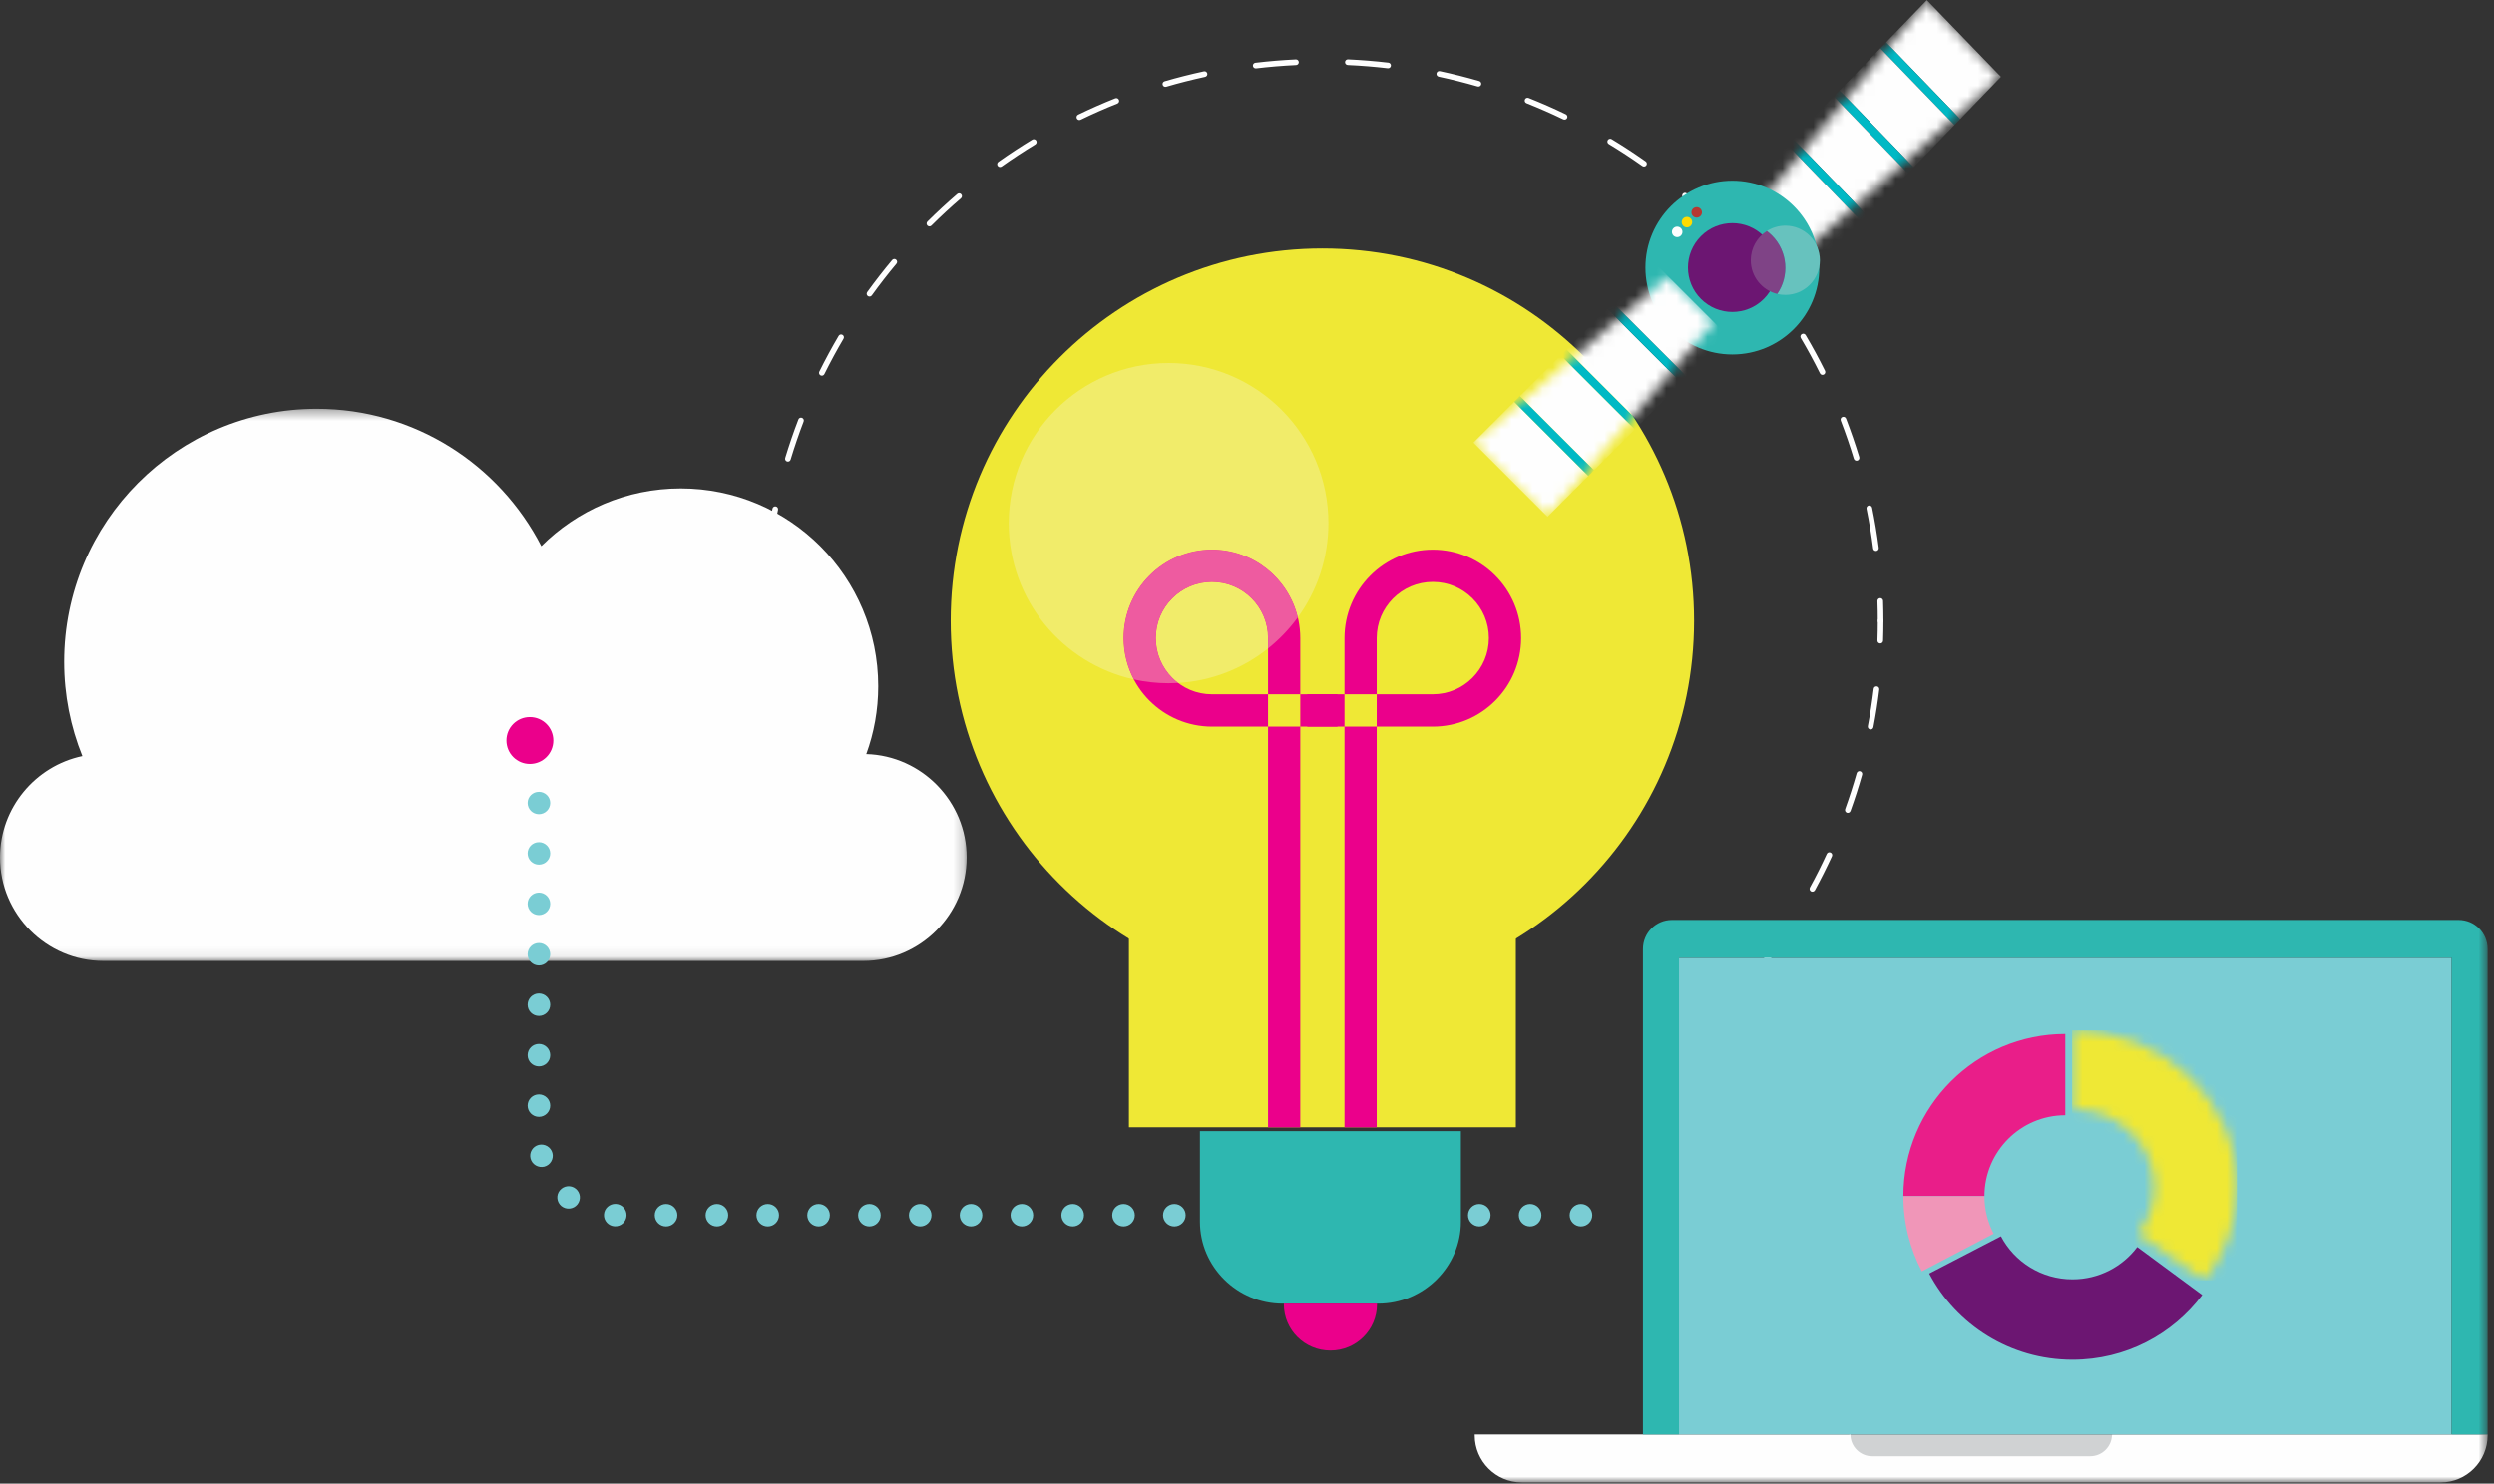 <?xml version="1.0" encoding="UTF-8"?>
<svg width="242px" height="144px" viewBox="0 0 242 144" version="1.1" xmlns="http://www.w3.org/2000/svg" xmlns:xlink="http://www.w3.org/1999/xlink">
    <rect x="0" y="0" width="242" height="144" fill="#333333" stroke="none"/>
    <!-- Generator: sketchtool 51.2 (57519) - http://www.bohemiancoding.com/sketch -->
    <title>BF8C4C08-3DFD-40F3-A247-A2F79B7DB7AD-1280-00000D84BF1EC535</title>
    <desc>Created with sketchtool.</desc>
    <defs>
        <polygon id="path-1" points="0 144.07 241.382 144.07 241.382 0.194 0 0.194"></polygon>
        <polygon id="path-3" points="0.404 19.755 4.838 24.348 23.726 7.64 16.532 0.194"></polygon>
        <polygon id="path-5" points="0.404 19.755 4.838 24.348 23.726 7.64 16.532 0.194"></polygon>
        <polygon id="path-7" points="0.404 19.755 4.838 24.348 23.726 7.64 16.532 0.194"></polygon>
        <polygon id="path-9" points="0.404 19.755 4.838 24.348 23.726 7.64 16.532 0.194"></polygon>
        <polygon id="path-11" points="0.404 19.755 4.838 24.348 23.726 7.64 16.532 0.194"></polygon>
        <polygon id="path-13" points="0.404 19.755 4.838 24.348 23.726 7.64 16.532 0.194"></polygon>
        <polygon id="path-15" points="0.404 19.755 4.838 24.348 23.726 7.64 16.532 0.194"></polygon>
        <polygon id="path-17" points="0.789 16.778 7.975 23.967 24.108 5.083 19.674 0.647"></polygon>
        <polygon id="path-19" points="0.789 16.778 7.975 23.967 24.108 5.083 19.674 0.647"></polygon>
        <polygon id="path-21" points="0.789 16.778 7.975 23.967 24.108 5.083 19.674 0.647"></polygon>
        <polygon id="path-23" points="0.789 16.778 7.975 23.967 24.108 5.083 19.674 0.647"></polygon>
        <polygon id="path-25" points="0.789 16.778 7.975 23.967 24.108 5.083 19.674 0.647"></polygon>
        <polygon id="path-27" points="0.789 16.778 7.975 23.967 24.108 5.083 19.674 0.647"></polygon>
        <polygon id="path-29" points="0.789 16.778 7.975 23.967 24.108 5.083 19.674 0.647"></polygon>
        <polygon id="path-31" points="0 0.332 93.798 0.332 93.798 53.922 0 53.922"></polygon>
        <polygon id="path-33" points="0 144.07 241.382 144.07 241.382 0.194 0 0.194"></polygon>
        <path d="M0.496,7.984 C4.907,7.984 8.48,11.377 8.48,15.563 C8.48,17.26 7.888,18.826 6.893,20.094 L13.32,24.633 C15.307,22.107 16.485,18.966 16.485,15.563 C16.485,7.173 9.327,0.376 0.496,0.376 L0.496,7.984 Z" id="path-35"></path>
    </defs>
    <g id="Page-1" stroke="none" stroke-width="1" fill="none" fill-rule="evenodd">
        <g id="Homepage" transform="translate(-1158, -808)">
            <g id="organism/insight" transform="translate(0, 687)">
                <g id="molecule/article/campaign/double" transform="translate(772, 32)">
                    <g id="Group-2">
                        <g id="atom/illustration/11" transform="translate(386, 40)">
                            <g id="Group-106" transform="translate(0, 48.817)">
                                <g id="Group-21">
                                    <path d="M164.38,60.436 C164.38,80.389 148.231,96.566 128.315,96.566 C108.395,96.566 92.248,80.389 92.248,60.436 C92.248,40.479 108.395,24.302 128.315,24.302 C148.231,24.302 164.38,40.479 164.38,60.436" id="Fill-1" fill="#EFE835"></path>
                                    <path d="M74.419,60.436 C74.419,59.795 74.431,59.157 74.452,58.521 C74.457,58.369 74.338,58.242 74.188,58.236 C74.036,58.232 73.909,58.35 73.904,58.502 C73.882,59.143 73.87,59.788 73.87,60.436 C73.87,60.588 73.995,60.71 74.146,60.71 C74.296,60.71 74.419,60.588 74.419,60.436" id="Fill-3" fill="#FEFEFE"></path>
                                    <path d="M74.858,53.512 C75.023,52.213 75.236,50.93 75.493,49.66 C75.523,49.511 75.426,49.366 75.278,49.336 C75.129,49.306 74.985,49.402 74.954,49.551 C74.694,50.832 74.48,52.131 74.313,53.443 C74.295,53.593 74.402,53.731 74.55,53.751 C74.701,53.771 74.839,53.664 74.858,53.513 L74.858,53.512 M76.715,44.791 C77.093,43.539 77.515,42.307 77.98,41.094 C78.033,40.952 77.963,40.794 77.821,40.739 C77.681,40.685 77.521,40.755 77.469,40.898 C76.998,42.121 76.573,43.367 76.19,44.633 C76.147,44.779 76.228,44.932 76.374,44.976 C76.519,45.019 76.671,44.937 76.715,44.791 M79.991,36.496 C80.571,35.327 81.19,34.181 81.849,33.061 C81.926,32.93 81.882,32.762 81.752,32.685 C81.621,32.607 81.453,32.65 81.377,32.781 C80.711,33.913 80.085,35.072 79.5,36.253 C79.433,36.389 79.488,36.553 79.624,36.62 C79.76,36.688 79.924,36.632 79.991,36.496 M84.591,28.859 C85.353,27.8 86.152,26.773 86.986,25.776 C87.083,25.66 87.068,25.487 86.952,25.389 C86.837,25.291 86.663,25.307 86.566,25.422 C85.723,26.431 84.916,27.468 84.146,28.536 C84.057,28.659 84.085,28.831 84.208,28.92 C84.331,29.008 84.502,28.98 84.591,28.859 M90.378,22.082 C91.302,21.164 92.258,20.282 93.244,19.433 C93.359,19.335 93.372,19.161 93.275,19.046 C93.175,18.931 93.001,18.917 92.887,19.016 C91.89,19.873 90.924,20.766 89.993,21.69 C89.885,21.797 89.884,21.972 89.99,22.08 C90.097,22.187 90.27,22.188 90.378,22.082 M97.195,16.345 C98.253,15.594 99.34,14.879 100.453,14.205 C100.583,14.125 100.625,13.958 100.546,13.827 C100.467,13.698 100.3,13.656 100.168,13.734 C99.045,14.416 97.947,15.137 96.877,15.896 C96.754,15.983 96.724,16.156 96.812,16.279 C96.9,16.404 97.071,16.432 97.195,16.345 M104.856,11.808 C106.022,11.244 107.209,10.718 108.42,10.237 C108.561,10.182 108.631,10.02 108.575,9.88 C108.518,9.739 108.359,9.67 108.218,9.726 C106.994,10.213 105.794,10.743 104.616,11.314 C104.481,11.38 104.424,11.545 104.489,11.681 C104.556,11.817 104.72,11.875 104.856,11.808 M113.159,8.605 C114.401,8.24 115.66,7.921 116.936,7.644 C117.085,7.612 117.179,7.467 117.147,7.319 C117.115,7.169 116.969,7.075 116.821,7.108 C115.532,7.386 114.259,7.708 113.005,8.076 C112.859,8.119 112.776,8.27 112.819,8.417 C112.861,8.562 113.014,8.647 113.159,8.605 M121.878,6.821 C123.16,6.668 124.454,6.561 125.763,6.499 C125.914,6.492 126.03,6.363 126.024,6.211 C126.017,6.059 125.888,5.943 125.736,5.95 C124.417,6.012 123.108,6.121 121.813,6.275 C121.663,6.293 121.557,6.43 121.573,6.58 C121.592,6.73 121.728,6.838 121.878,6.821 M130.774,6.495 C132.081,6.554 133.376,6.658 134.659,6.81 C134.809,6.827 134.945,6.72 134.963,6.569 C134.98,6.418 134.872,6.28 134.722,6.264 C133.428,6.112 132.119,6.006 130.799,5.946 C130.647,5.94 130.518,6.056 130.512,6.207 C130.506,6.359 130.623,6.489 130.774,6.495 M139.602,7.626 C140.879,7.899 142.139,8.217 143.38,8.578 C143.526,8.62 143.678,8.537 143.721,8.392 C143.764,8.246 143.679,8.094 143.533,8.05 C142.28,7.684 141.005,7.364 139.716,7.088 C139.568,7.057 139.422,7.152 139.391,7.3 C139.359,7.448 139.453,7.594 139.602,7.626 M148.122,10.203 C149.334,10.683 150.526,11.208 151.695,11.771 C151.831,11.838 151.995,11.779 152.062,11.644 C152.126,11.507 152.069,11.342 151.932,11.277 C150.753,10.706 149.549,10.178 148.324,9.692 C148.182,9.636 148.022,9.706 147.968,9.847 C147.911,9.988 147.981,10.147 148.122,10.203 M156.1,14.161 C157.216,14.835 158.305,15.547 159.366,16.299 C159.489,16.385 159.66,16.356 159.748,16.232 C159.835,16.109 159.807,15.937 159.682,15.848 C158.611,15.092 157.512,14.37 156.384,13.69 C156.255,13.611 156.086,13.653 156.008,13.783 C155.93,13.913 155.972,14.081 156.1,14.161 M163.321,19.38 C164.309,20.227 165.266,21.109 166.191,22.024 C166.298,22.13 166.471,22.129 166.578,22.021 C166.685,21.914 166.684,21.74 166.576,21.634 C165.643,20.708 164.675,19.819 163.678,18.964 C163.563,18.865 163.389,18.878 163.29,18.993 C163.193,19.11 163.206,19.282 163.322,19.38 L163.321,19.38 M169.589,25.713 C170.423,26.709 171.224,27.736 171.987,28.791 C172.077,28.915 172.248,28.941 172.37,28.854 C172.493,28.763 172.521,28.593 172.431,28.469 C171.661,27.402 170.852,26.368 170.008,25.361 C169.911,25.244 169.738,25.23 169.622,25.327 C169.505,25.424 169.492,25.598 169.589,25.713 M174.735,32.99 C175.395,34.107 176.016,35.252 176.595,36.418 C176.662,36.554 176.827,36.61 176.962,36.543 C177.098,36.474 177.154,36.309 177.087,36.174 C176.502,34.995 175.875,33.838 175.207,32.708 C175.13,32.58 174.963,32.535 174.832,32.614 C174.702,32.691 174.659,32.859 174.737,32.99 L174.735,32.99 M178.616,41.012 C179.081,42.223 179.505,43.454 179.883,44.706 C179.928,44.851 180.082,44.932 180.227,44.888 C180.371,44.845 180.453,44.69 180.41,44.544 C180.025,43.281 179.598,42.038 179.127,40.815 C179.072,40.674 178.915,40.603 178.773,40.657 C178.631,40.712 178.56,40.871 178.616,41.012 M181.116,49.571 C181.373,50.838 181.588,52.123 181.757,53.421 C181.775,53.571 181.914,53.678 182.064,53.657 C182.213,53.639 182.32,53.501 182.301,53.35 C182.131,52.038 181.914,50.741 181.654,49.461 C181.623,49.312 181.479,49.215 181.33,49.246 C181.181,49.277 181.084,49.422 181.116,49.571" id="Fill-5" fill="#FEFEFE"></path>
                                    <path d="M182.174,58.521 C182.195,59.157 182.207,59.795 182.207,60.436 C182.207,60.588 182.33,60.709 182.481,60.709 C182.631,60.709 182.755,60.588 182.755,60.436 C182.755,59.788 182.744,59.144 182.722,58.502 C182.717,58.35 182.59,58.232 182.438,58.237 C182.288,58.242 182.168,58.368 182.174,58.521" id="Fill-7" fill="#FEFEFE"></path>
                                    <path d="M182.207,60.436 C182.207,61.076 182.196,61.714 182.175,62.35 C182.168,62.502 182.287,62.629 182.438,62.635 C182.59,62.64 182.717,62.521 182.722,62.369 C182.744,61.727 182.755,61.082 182.755,60.436 C182.755,60.284 182.632,60.162 182.481,60.162 C182.33,60.162 182.207,60.284 182.207,60.436" id="Fill-9" fill="#FEFEFE"></path>
                                    <path d="M181.808,67.041 C181.66,68.258 181.471,69.46 181.242,70.658 C181.215,70.803 181.313,70.948 181.461,70.977 C181.61,71.006 181.754,70.909 181.782,70.756 C182.011,69.556 182.203,68.336 182.352,67.106 C182.37,66.955 182.263,66.819 182.113,66.802 C181.962,66.782 181.826,66.889 181.808,67.041 M180.16,75.229 C179.826,76.408 179.452,77.567 179.043,78.708 C178.992,78.853 179.065,79.007 179.207,79.065 C179.35,79.113 179.508,79.036 179.559,78.891 C179.974,77.741 180.35,76.572 180.687,75.374 C180.729,75.229 180.644,75.084 180.498,75.036 C180.353,74.997 180.201,75.084 180.16,75.229 M177.262,83.056 C176.751,84.167 176.203,85.259 175.619,86.322 C175.547,86.458 175.596,86.622 175.728,86.699 C175.862,86.767 176.029,86.718 176.101,86.593 C176.69,85.51 177.244,84.409 177.761,83.288 C177.825,83.153 177.764,82.988 177.627,82.93 C177.489,82.863 177.326,82.922 177.262,83.056 M173.189,90.352 C172.513,91.366 171.804,92.352 171.064,93.318 C170.971,93.445 170.993,93.608 171.114,93.706 C171.234,93.802 171.406,93.773 171.498,93.657 C172.247,92.681 172.964,91.676 173.646,90.651 C173.731,90.526 173.696,90.352 173.57,90.274 C173.444,90.187 173.273,90.216 173.189,90.352" id="Fill-11" fill="#FEFEFE"></path>
                                    <path d="M168.038,96.923 C167.606,97.397 167.168,97.86 166.721,98.315 C166.615,98.421 166.617,98.595 166.725,98.7 C166.833,98.808 167.006,98.808 167.113,98.7 C167.563,98.237 168.006,97.774 168.442,97.3 C168.544,97.184 168.537,97.01 168.425,96.914 C168.314,96.807 168.14,96.817 168.038,96.923" id="Fill-13" fill="#FEFEFE"></path>
                                    <mask id="mask-2" fill="white">
                                        <use xlink:href="#path-1"></use>
                                    </mask>
                                    <g id="Clip-16"></g>
                                    <polygon id="Fill-15" fill="#EFE835" mask="url(#mask-2)" points="109.543 109.592 147.088 109.592 147.088 87.733 109.543 87.733"></polygon>
                                    <path d="M126.168,109.601 L126.168,62.113 C126.166,57.371 122.329,53.533 117.596,53.531 C112.865,53.533 109.027,57.371 109.026,62.113 C109.027,66.859 112.863,70.697 117.596,70.708 L129.779,70.708 L129.779,67.569 L117.596,67.569 C116.089,67.568 114.739,66.961 113.749,65.972 C112.761,64.979 112.155,63.625 112.155,62.113 C112.155,60.604 112.761,59.252 113.748,58.262 C114.738,57.273 116.089,56.666 117.596,56.665 C119.105,56.666 120.457,57.273 121.446,58.262 C122.434,59.252 123.04,60.604 123.04,62.113 L123.04,109.601 L126.168,109.601" id="Fill-17" fill="#EB008B" mask="url(#mask-2)"></path>
                                    <path d="M133.586,109.601 L133.586,62.113 C133.587,60.604 134.194,59.252 135.181,58.262 C136.172,57.273 137.523,56.666 139.031,56.665 C140.54,56.666 141.889,57.273 142.88,58.261 C143.867,59.251 144.471,60.604 144.472,62.113 C144.471,63.625 143.866,64.979 142.877,65.972 C141.888,66.961 140.54,67.568 139.031,67.569 L126.847,67.569 L126.847,70.708 L139.031,70.708 C143.767,70.708 147.599,66.857 147.599,62.113 C147.599,57.372 143.764,53.531 139.031,53.531 C134.299,53.533 130.46,57.371 130.459,62.113 L130.459,109.601 L133.586,109.601 Z" id="Fill-18" fill="#EB008B" mask="url(#mask-2)"></path>
                                    <path d="M114.32,66.469 C114.119,66.316 113.927,66.151 113.75,65.973 C112.761,64.98 112.155,63.626 112.155,62.114 C112.155,60.604 112.761,59.252 113.749,58.261 C114.738,57.272 116.089,56.667 117.597,56.665 C119.105,56.667 120.456,57.272 121.446,58.261 C122.433,59.252 123.039,60.604 123.039,62.114 L123.039,63.126 C120.618,65.057 117.607,66.275 114.32,66.469 M110.019,66.128 C103.075,64.586 97.882,58.38 97.882,50.958 C97.882,42.374 104.826,35.419 113.391,35.419 C121.957,35.419 128.901,42.374 128.901,50.958 C128.901,54.376 127.798,57.539 125.931,60.104 C125.027,56.332 121.64,53.532 117.597,53.531 C112.865,53.532 109.027,57.371 109.026,62.114 C109.027,63.564 109.384,64.93 110.019,66.128" id="Fill-19" fill="#F1EC6A" mask="url(#mask-2)"></path>
                                    <path d="M113.392,66.497 C112.234,66.497 111.105,66.369 110.018,66.129 C109.386,64.93 109.026,63.565 109.026,62.114 C109.026,57.37 112.864,53.533 117.597,53.531 C121.638,53.533 125.027,56.332 125.931,60.105 C125.107,61.237 124.134,62.254 123.039,63.126 L123.039,62.114 C123.039,60.604 122.434,59.252 121.446,58.262 C120.457,57.273 119.105,56.667 117.597,56.666 C116.089,56.667 114.738,57.273 113.748,58.262 C112.761,59.252 112.156,60.604 112.156,62.114 C112.156,63.625 112.761,64.979 113.749,65.971 C113.928,66.15 114.119,66.317 114.32,66.469 C114.013,66.487 113.702,66.497 113.392,66.497" id="Fill-20" fill="#EE5BA0" mask="url(#mask-2)"></path>
                                </g>
                                <g id="Group-43" transform="translate(170.436, 0)">
                                    <g id="Group-24">
                                        <mask id="mask-4" fill="white">
                                            <use xlink:href="#path-3"></use>
                                        </mask>
                                        <g id="Clip-23"></g>
                                        <polygon id="Fill-22" fill="#FEFEFE" mask="url(#mask-4)" points="19.77 11.739 23.725 7.64 16.533 0.193 12.578 4.29"></polygon>
                                    </g>
                                    <g id="Group-27">
                                        <mask id="mask-6" fill="white">
                                            <use xlink:href="#path-5"></use>
                                        </mask>
                                        <g id="Clip-26"></g>
                                        <polygon id="Fill-25" fill="#00B9C5" mask="url(#mask-6)" points="19.209 12.32 19.769 11.739 12.579 4.289 12.015 4.872"></polygon>
                                    </g>
                                    <g id="Group-30">
                                        <mask id="mask-8" fill="white">
                                            <use xlink:href="#path-7"></use>
                                        </mask>
                                        <g id="Clip-29"></g>
                                        <polygon id="Fill-28" fill="#FEFEFE" mask="url(#mask-8)" points="15.254 16.416 19.209 12.32 12.015 4.873 8.061 8.969"></polygon>
                                    </g>
                                    <g id="Group-33">
                                        <mask id="mask-10" fill="white">
                                            <use xlink:href="#path-9"></use>
                                        </mask>
                                        <g id="Clip-32"></g>
                                        <polygon id="Fill-31" fill="#00B9C5" mask="url(#mask-10)" points="14.688 16.998 15.254 16.416 8.061 8.968 7.498 9.552"></polygon>
                                    </g>
                                    <g id="Group-36">
                                        <mask id="mask-12" fill="white">
                                            <use xlink:href="#path-11"></use>
                                        </mask>
                                        <g id="Clip-35"></g>
                                        <polygon id="Fill-34" fill="#FEFEFE" mask="url(#mask-12)" points="10.734 21.095 14.688 16.998 7.499 9.553 3.542 13.648"></polygon>
                                    </g>
                                    <g id="Group-39">
                                        <mask id="mask-14" fill="white">
                                            <use xlink:href="#path-13"></use>
                                        </mask>
                                        <g id="Clip-38"></g>
                                        <polygon id="Fill-37" fill="#00B9C5" mask="url(#mask-14)" points="10.172 21.679 10.734 21.095 3.542 13.648 2.98 14.232"></polygon>
                                    </g>
                                    <g id="Group-42">
                                        <mask id="mask-16" fill="white">
                                            <use xlink:href="#path-15"></use>
                                        </mask>
                                        <g id="Clip-41"></g>
                                        <polygon id="Fill-40" fill="#FEFEFE" mask="url(#mask-16)" points="6.216 25.775 10.172 21.678 2.979 14.233 -0.976 18.328"></polygon>
                                    </g>
                                </g>
                                <g id="Group-54" transform="translate(159.136, 16.949)">
                                    <path d="M8.959,0.773 C13.618,0.773 17.395,4.55 17.395,9.206 C17.395,13.864 13.618,17.641 8.959,17.641 C4.303,17.641 0.526,13.864 0.526,9.206 C0.526,4.55 4.303,0.773 8.959,0.773" id="Fill-44" fill="#2EB7B0"></path>
                                    <path d="M12.009,6.16 C13.69,7.841 13.69,10.57 12.009,12.253 C10.325,13.935 7.594,13.935 5.912,12.253 C4.23,10.57 4.23,7.841 5.912,6.16 C7.594,4.477 10.325,4.477 12.009,6.16" id="Fill-46" fill="#6C1672"></path>
                                    <path d="M3.966,5.385 C4.164,5.582 4.164,5.905 3.966,6.106 C3.767,6.304 3.444,6.304 3.246,6.106 C3.047,5.905 3.047,5.582 3.246,5.385 C3.444,5.187 3.767,5.187 3.966,5.385" id="Fill-48" fill="#FEFEFE"></path>
                                    <path d="M4.912,4.439 C5.111,4.636 5.111,4.959 4.912,5.158 C4.714,5.358 4.39,5.358 4.192,5.158 C3.993,4.959 3.993,4.636 4.192,4.439 C4.39,4.239 4.714,4.239 4.912,4.439" id="Fill-50" fill="#FFDC00"></path>
                                    <path d="M5.858,3.49 C6.057,3.691 6.057,4.014 5.858,4.211 C5.66,4.41 5.336,4.41 5.136,4.211 C4.939,4.014 4.939,3.691 5.136,3.49 C5.336,3.293 5.66,3.293 5.858,3.49" id="Fill-52" fill="#B63832"></path>
                                </g>
                                <g id="Group-76" transform="translate(142.187, 26.366)">
                                    <g id="Group-57">
                                        <mask id="mask-18" fill="white">
                                            <use xlink:href="#path-17"></use>
                                        </mask>
                                        <g id="Clip-56"></g>
                                        <polygon id="Fill-55" fill="#FEFEFE" mask="url(#mask-18)" points="11.933 20.014 7.977 23.97 0.787 16.778 4.743 12.821"></polygon>
                                    </g>
                                    <g id="Group-60">
                                        <mask id="mask-20" fill="white">
                                            <use xlink:href="#path-19"></use>
                                        </mask>
                                        <g id="Clip-59"></g>
                                        <polygon id="Fill-58" fill="#00B9C5" mask="url(#mask-20)" points="12.494 19.453 11.934 20.014 4.742 12.822 5.305 12.261"></polygon>
                                    </g>
                                    <g id="Group-63">
                                        <mask id="mask-22" fill="white">
                                            <use xlink:href="#path-21"></use>
                                        </mask>
                                        <g id="Clip-62"></g>
                                        <polygon id="Fill-61" fill="#FEFEFE" mask="url(#mask-22)" points="16.451 15.495 12.495 19.452 5.305 12.261 9.259 8.305"></polygon>
                                    </g>
                                    <g id="Group-66">
                                        <mask id="mask-24" fill="white">
                                            <use xlink:href="#path-23"></use>
                                        </mask>
                                        <g id="Clip-65"></g>
                                        <polygon id="Fill-64" fill="#00B9C5" mask="url(#mask-24)" points="17.012 14.935 16.451 15.495 9.26 8.305 9.823 7.741"></polygon>
                                    </g>
                                    <g id="Group-69">
                                        <mask id="mask-26" fill="white">
                                            <use xlink:href="#path-25"></use>
                                        </mask>
                                        <g id="Clip-68"></g>
                                        <polygon id="Fill-67" fill="#FEFEFE" mask="url(#mask-26)" points="20.967 10.979 17.012 14.935 9.824 7.741 13.778 3.786"></polygon>
                                    </g>
                                    <g id="Group-72">
                                        <mask id="mask-28" fill="white">
                                            <use xlink:href="#path-27"></use>
                                        </mask>
                                        <g id="Clip-71"></g>
                                        <polygon id="Fill-70" fill="#00B9C5" mask="url(#mask-28)" points="21.532 10.415 20.967 10.98 13.778 3.786 14.341 3.223"></polygon>
                                    </g>
                                    <g id="Group-75">
                                        <mask id="mask-30" fill="white">
                                            <use xlink:href="#path-29"></use>
                                        </mask>
                                        <g id="Clip-74"></g>
                                        <polygon id="Fill-73" fill="#FEFEFE" mask="url(#mask-30)" points="25.487 6.46 21.531 10.416 14.342 3.223 18.295 -0.732"></polygon>
                                    </g>
                                </g>
                                <g id="Group-93">
                                    <path d="M173.237,28.808 C172.965,28.808 172.701,28.776 172.449,28.715 C173.648,26.983 173.478,24.586 171.939,23.043 C171.781,22.885 171.614,22.741 171.44,22.612 C171.959,22.282 172.576,22.09 173.237,22.09 C175.088,22.09 176.589,23.593 176.589,25.45 C176.589,27.306 175.088,28.808 173.237,28.808" id="Fill-77" fill="#67C2BE"></path>
                                    <path d="M172.448,28.715 C170.975,28.36 169.882,27.033 169.882,25.449 C169.882,24.256 170.503,23.206 171.442,22.612 C171.614,22.742 171.781,22.886 171.939,23.043 C173.478,24.587 173.647,26.983 172.448,28.715" id="Fill-79" fill="#7F4386"></path>
                                    <g id="Group-83" transform="translate(0, 39.531)">
                                        <mask id="mask-32" fill="white">
                                            <use xlink:href="#path-31"></use>
                                        </mask>
                                        <g id="Clip-82"></g>
                                        <path d="M84.056,33.842 C84.806,31.784 85.215,29.572 85.215,27.253 C85.215,16.651 76.639,8.058 66.058,8.058 C60.777,8.058 55.994,10.201 52.528,13.663 C48.459,5.748 40.229,0.332 30.731,0.332 C17.195,0.332 6.224,11.324 6.224,24.887 C6.224,28.122 6.854,31.215 7.993,34.036 C3.444,34.993 -8.76811566e-05,39.051 -8.76811566e-05,43.873 C-8.76811566e-05,49.401 4.512,53.922 10.03,53.922 L83.77,53.922 C89.285,53.922 93.798,49.401 93.798,43.873 C93.798,38.451 89.442,33.998 84.056,33.842" id="Fill-81" fill="#FEFEFE" mask="url(#mask-32)"></path>
                                    </g>
                                    <path d="M53.692,72.051 C53.692,73.316 52.672,74.331 51.414,74.331 C50.158,74.331 49.138,73.316 49.138,72.051 C49.138,70.794 50.158,69.779 51.414,69.779 C52.672,69.779 53.692,70.794 53.692,72.051" id="Fill-84" fill="#EB008B"></path>
                                    <mask id="mask-34" fill="white">
                                        <use xlink:href="#path-33"></use>
                                    </mask>
                                    <g id="Clip-87"></g>
                                    <polygon id="Fill-86" fill="#D0D2D3" mask="url(#mask-34)" points="179.445 141.741 204.93 141.741 204.93 139.413 179.445 139.413"></polygon>
                                    <path d="M169.258,139.413 L172.257,139.413 L179.55,139.413 C179.55,140.582 180.495,141.528 181.654,141.528 L194.033,141.528 L199.892,141.528 L202.822,141.528 C203.984,141.528 204.932,140.582 204.932,139.413 L212.225,139.413 L233.119,139.413 L241.382,139.413 L241.382,139.508 C241.382,142.012 239.335,144.07 236.824,144.07 L220.524,144.07 L212.225,144.07 L203.672,144.07 L180.811,144.07 L172.257,144.07 L169.258,144.07 L147.659,144.07 C145.148,144.07 143.098,142.012 143.098,139.508 L143.098,139.413 L169.258,139.413 Z" id="Fill-88" fill="#FEFEFE" mask="url(#mask-34)"></path>
                                    <polygon id="Fill-89" fill="#7ACDD4" mask="url(#mask-34)" points="162.915 139.412 237.887 139.412 237.887 93.145 162.915 93.145"></polygon>
                                    <path d="M237.886,139.413 L237.886,93.145 L162.915,93.145 L162.915,139.413 L159.422,139.413 L159.422,92.294 C159.422,90.729 160.679,89.472 162.235,89.472 L238.561,89.472 C240.124,89.472 241.381,90.729 241.381,92.294 L241.381,139.413 L237.886,139.413 Z" id="Fill-90" fill="#2EB7B0" mask="url(#mask-34)"></path>
                                    <path d="M184.688,116.279 L192.554,116.279 C192.559,111.94 196.069,108.423 200.401,108.423 L200.401,100.538 C191.725,100.538 184.693,107.582 184.688,116.279" id="Fill-91" fill="#E91E89" mask="url(#mask-34)"></path>
                                    <path d="M193.448,119.922 C192.88,118.83 192.554,117.593 192.554,116.279 L184.689,116.279 L184.689,116.279 C184.689,118.917 185.336,121.39 186.477,123.574 L193.448,119.922 Z" id="Fill-92" fill="#F096B8" mask="url(#mask-34)"></path>
                                </g>
                                <g id="Group-96" transform="translate(200.568, 99.813)">
                                    <mask id="mask-36" fill="white">
                                        <use xlink:href="#path-35"></use>
                                    </mask>
                                    <g id="Clip-95"></g>
                                    <polygon id="Fill-94" fill="#EFE835" mask="url(#mask-36)" points="0.496 24.633 16.483 24.633 16.483 0.377 0.496 0.377"></polygon>
                                </g>
                                <g id="Group-105" transform="translate(50.848, 76.272)">
                                    <path d="M150.253,55.884 C155.409,55.884 159.98,53.418 162.842,49.602 L156.536,44.946 C155.107,46.848 152.828,48.082 150.253,48.082 C147.235,48.082 144.617,46.39 143.307,43.904 L136.344,47.518 C138.969,52.49 144.211,55.884 150.253,55.884" id="Fill-97" fill="#6C1672"></path>
                                    <path d="M0.347,1.845 C0.347,2.446 0.838,2.935 1.444,2.935 C2.048,2.935 2.54,2.446 2.54,1.845 C2.54,1.242 2.048,0.764 1.444,0.764 C0.838,0.764 0.347,1.242 0.347,1.845 M0.347,6.74 C0.347,7.342 0.838,7.83 1.444,7.83 C2.048,7.83 2.54,7.342 2.54,6.74 C2.54,6.137 2.048,5.65 1.444,5.65 C0.838,5.65 0.347,6.137 0.347,6.74 M0.347,11.635 C0.347,12.238 0.838,12.725 1.444,12.725 C2.048,12.725 2.54,12.238 2.54,11.635 C2.54,11.032 2.048,10.545 1.444,10.545 C0.838,10.545 0.347,11.032 0.347,11.635 M0.347,16.531 C0.347,17.133 0.838,17.62 1.444,17.62 C2.048,17.62 2.54,17.133 2.54,16.531 C2.54,15.928 2.048,15.441 1.444,15.441 C0.838,15.441 0.347,15.928 0.347,16.531 M0.347,21.425 C0.347,22.028 0.838,22.516 1.444,22.516 C2.048,22.516 2.54,22.028 2.54,21.425 C2.54,20.824 2.048,20.335 1.444,20.335 C0.838,20.335 0.347,20.824 0.347,21.425 M0.347,26.321 C0.347,26.924 0.838,27.411 1.444,27.411 C2.048,27.411 2.54,26.924 2.54,26.321 C2.54,25.719 2.048,25.231 1.444,25.231 C0.838,25.231 0.347,25.719 0.347,26.321 M0.347,31.217 C0.347,31.818 0.838,32.307 1.444,32.307 C2.048,32.307 2.54,31.818 2.54,31.217 C2.54,30.614 2.048,30.127 1.444,30.127 C0.838,30.127 0.347,30.614 0.347,31.217 M0.633,36.361 C0.787,36.944 1.386,37.287 1.971,37.144 C2.555,36.992 2.907,36.389 2.754,35.816 C2.6,35.232 2.002,34.888 1.416,35.032 C0.83,35.184 0.479,35.777 0.633,36.361 M3.633,40.978 C4.103,41.352 4.793,41.285 5.175,40.816 C5.556,40.348 5.485,39.669 5.015,39.286 C4.547,38.904 3.856,38.98 3.474,39.449 C3.093,39.908 3.164,40.596 3.633,40.978 M8.801,42.938 C9.406,42.967 9.92,42.498 9.948,41.897 C9.973,41.303 9.507,40.788 8.902,40.759 C8.297,40.74 7.784,41.198 7.757,41.801 C7.729,42.403 8.197,42.91 8.801,42.938 M13.784,42.948 C14.388,42.948 14.88,42.461 14.88,41.858 C14.88,41.256 14.388,40.768 13.784,40.768 C13.178,40.768 12.688,41.256 12.688,41.858 C12.688,42.461 13.178,42.948 13.784,42.948 M18.716,42.948 C19.321,42.948 19.811,42.461 19.811,41.858 C19.811,41.256 19.321,40.768 18.716,40.768 C18.11,40.768 17.62,41.256 17.62,41.858 C17.62,42.461 18.11,42.948 18.716,42.948 M23.647,42.948 C24.253,42.948 24.742,42.461 24.742,41.858 C24.742,41.256 24.253,40.768 23.647,40.768 C23.041,40.768 22.552,41.256 22.552,41.858 C22.552,42.461 23.041,42.948 23.647,42.948 M28.579,42.948 C29.184,42.948 29.675,42.461 29.675,41.858 C29.675,41.256 29.184,40.768 28.579,40.768 C27.975,40.768 27.483,41.256 27.483,41.858 C27.483,42.461 27.975,42.948 28.579,42.948 M33.51,42.948 C34.116,42.948 34.606,42.461 34.606,41.858 C34.606,41.256 34.116,40.768 33.51,40.768 C32.907,40.768 32.415,41.256 32.415,41.858 C32.415,42.461 32.907,42.948 33.51,42.948 M38.443,42.948 C39.048,42.948 39.538,42.461 39.538,41.858 C39.538,41.256 39.048,40.768 38.443,40.768 C37.838,40.768 37.347,41.256 37.347,41.858 C37.347,42.461 37.838,42.948 38.443,42.948 M43.375,42.948 C43.98,42.948 44.471,42.461 44.471,41.858 C44.471,41.256 43.98,40.768 43.375,40.768 C42.769,40.768 42.28,41.256 42.28,41.858 C42.28,42.461 42.769,42.948 43.375,42.948 M48.307,42.948 C48.911,42.948 49.403,42.461 49.403,41.858 C49.403,41.256 48.911,40.768 48.307,40.768 C47.701,40.768 47.21,41.256 47.21,41.858 C47.21,42.461 47.701,42.948 48.307,42.948 M53.239,42.948 C53.844,42.948 54.335,42.461 54.335,41.858 C54.335,41.256 53.844,40.768 53.239,40.768 C52.633,40.768 52.143,41.256 52.143,41.858 C52.143,42.461 52.633,42.948 53.239,42.948 M58.17,42.948 C58.777,42.948 59.266,42.461 59.266,41.858 C59.266,41.256 58.777,40.768 58.17,40.768 C57.564,40.768 57.075,41.256 57.075,41.858 C57.075,42.461 57.564,42.948 58.17,42.948 M63.102,42.948 C63.708,42.948 64.198,42.461 64.198,41.858 C64.198,41.256 63.708,40.768 63.102,40.768 C62.498,40.768 62.006,41.256 62.006,41.858 C62.006,42.461 62.498,42.948 63.102,42.948 M68.034,42.948 C68.64,42.948 69.13,42.461 69.13,41.858 C69.13,41.256 68.64,40.768 68.034,40.768 C67.43,40.768 66.937,41.256 66.937,41.858 C66.937,42.461 67.43,42.948 68.034,42.948 M72.967,42.948 C73.572,42.948 74.063,42.461 74.063,41.858 C74.063,41.256 73.572,40.768 72.967,40.768 C72.361,40.768 71.87,41.256 71.87,41.858 C71.87,42.461 72.361,42.948 72.967,42.948 M77.899,42.948 C78.504,42.948 78.995,42.461 78.995,41.858 C78.995,41.256 78.504,40.768 77.899,40.768 C77.292,40.768 76.803,41.256 76.803,41.858 C76.803,42.461 77.292,42.948 77.899,42.948 M82.831,42.948 C83.435,42.948 83.926,42.461 83.926,41.858 C83.926,41.256 83.435,40.768 82.831,40.768 C82.225,40.768 81.734,41.256 81.734,41.858 C81.734,42.461 82.225,42.948 82.831,42.948 M87.763,42.948 C88.367,42.948 88.859,42.461 88.859,41.858 C88.859,41.256 88.367,40.768 87.763,40.768 C87.157,40.768 86.666,41.256 86.666,41.858 C86.666,42.461 87.157,42.948 87.763,42.948 M92.693,42.948 C93.301,42.948 93.789,42.461 93.789,41.858 C93.789,41.256 93.301,40.768 92.693,40.768 C92.089,40.768 91.598,41.256 91.598,41.858 C91.598,42.461 92.089,42.948 92.693,42.948 M97.626,42.948 C98.231,42.948 98.721,42.461 98.721,41.858 C98.721,41.256 98.231,40.768 97.626,40.768 C97.021,40.768 96.53,41.256 96.53,41.858 C96.53,42.461 97.021,42.948 97.626,42.948 M102.557,42.948 C103.163,42.948 103.653,42.461 103.653,41.858 C103.653,41.256 103.163,40.768 102.557,40.768 C101.954,40.768 101.461,41.256 101.461,41.858 C101.461,42.461 101.954,42.948 102.557,42.948" id="Fill-99" fill="#7ACDD4"></path>
                                    <path d="M65.585,33.693 L65.585,42.479 C65.585,46.859 69.196,50.444 73.604,50.444 L82.889,50.444 C87.299,50.444 90.91,46.859 90.91,42.479 L90.91,33.693 L65.585,33.693 Z" id="Fill-101" fill="#2EB7B0"></path>
                                    <path d="M73.727,50.444 L73.727,50.511 C73.727,52.988 75.75,54.995 78.247,54.995 C80.746,54.995 82.766,52.988 82.766,50.511 L82.766,50.444 L73.727,50.444 Z" id="Fill-103" fill="#EB008B"></path>
                                </g>
                            </g>
                        </g>
                    </g>
                </g>
            </g>
        </g>
    </g>
</svg>